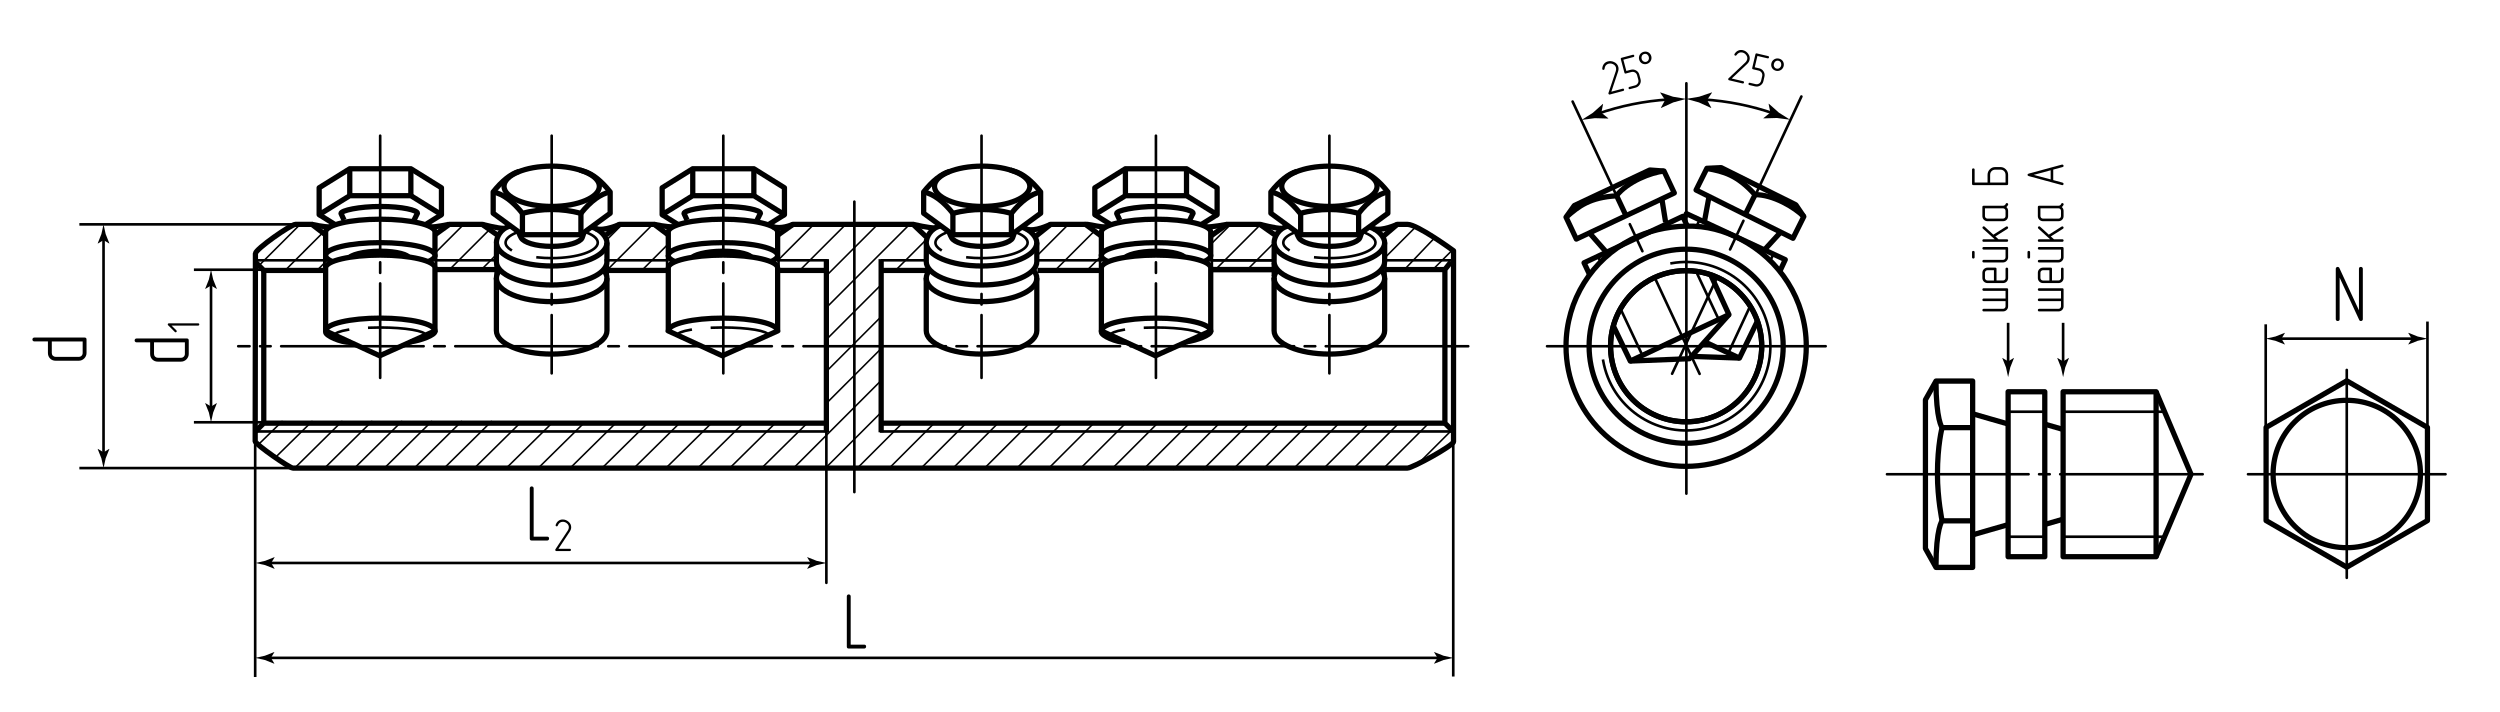 <?xml version="1.0" encoding="utf-8"?>
<!-- Generator: Adobe Illustrator 27.8.1, SVG Export Plug-In . SVG Version: 6.00 Build 0)  -->
<svg version="1.1" id="_x36_sbe35" xmlns="http://www.w3.org/2000/svg" xmlns:xlink="http://www.w3.org/1999/xlink" x="0px" y="0px"
	 viewBox="0 0 473.872 134.936" style="enable-background:new 0 0 473.872 134.936;" xml:space="preserve">
<style type="text/css">
	.st0{fill:none;stroke:#000000;stroke-width:0.3;stroke-linecap:round;stroke-miterlimit:10;}
	.st1{fill:none;stroke:#000000;stroke-width:0.5;stroke-linecap:round;stroke-linejoin:round;}
	.st2{fill:none;stroke:#000000;stroke-width:0.5;stroke-linecap:round;stroke-linejoin:round;stroke-dasharray:28,2,2,2;}
	.st3{fill:none;stroke:#000000;stroke-width:0.5;stroke-linecap:round;stroke-linejoin:round;stroke-dasharray:22,2,2,2;}
	.st4{fill:none;stroke:#000000;stroke-width:0.5;stroke-linecap:round;stroke-linejoin:round;stroke-dasharray:27,2,2,2;}
	.st5{fill:none;stroke:#000000;stroke-width:0.5;stroke-linecap:round;stroke-linejoin:round;stroke-dasharray:5.994,5.994;}
	.st6{fill:none;stroke:#000000;stroke-width:0.5;stroke-linecap:round;stroke-linejoin:round;stroke-dasharray:5.651,5.651;}
	.st7{fill:none;stroke:#000000;stroke-width:0.5;}
	.st8{fill:none;stroke:#000000;stroke-width:0.5;stroke-linecap:square;stroke-linejoin:round;stroke-miterlimit:10;}
	.st9{fill:none;stroke:#000000;stroke-linejoin:round;stroke-miterlimit:10;}
</style>
<g id="Sections">
	<line class="st0" x1="216.724" y1="88.962" x2="225.48" y2="80.206"/>
	<line class="st0" x1="222.392" y1="88.962" x2="231.148" y2="80.206"/>
	<line class="st0" x1="228.06" y1="88.962" x2="236.816" y2="80.206"/>
	<line class="st0" x1="233.728" y1="88.962" x2="242.484" y2="80.206"/>
	<line class="st0" x1="239.873" y1="88.484" x2="248.115" y2="80.243"/>
	<line class="st0" x1="245.542" y1="88.484" x2="253.784" y2="80.243"/>
	<line class="st0" x1="251.212" y1="88.484" x2="259.453" y2="80.243"/>
	<line class="st0" x1="256.881" y1="88.484" x2="265.122" y2="80.243"/>
	<line class="st0" x1="262.55" y1="88.484" x2="270.792" y2="80.243"/>
	<line class="st0" x1="268.894" y1="87.809" x2="275.357" y2="81.347"/>
	<line class="st0" x1="210.861" y1="88.773" x2="219.43" y2="80.206"/>
	<line class="st0" x1="205.103" y1="88.484" x2="213.463" y2="80.122"/>
	<line class="st0" x1="198.886" y1="88.65" x2="207.292" y2="80.243"/>
	<line class="st0" x1="192.957" y1="88.531" x2="201.323" y2="80.164"/>
	<line class="st0" x1="236.668" y1="50.868" x2="241.131" y2="46.404"/>
	<line class="st0" x1="230.354" y1="51.134" x2="238.975" y2="42.512"/>
	<line class="st0" x1="180.551" y1="88.838" x2="189.12" y2="80.269"/>
	<line class="st0" x1="174.662" y1="88.676" x2="183.174" y2="80.165"/>
	<line class="st0" x1="168.568" y1="88.723" x2="177.085" y2="80.206"/>
	<line class="st0" x1="162.517" y1="88.723" x2="171.2" y2="80.039"/>
	<line class="st0" x1="156.467" y1="88.723" x2="166.927" y2="78.262"/>
	<line class="st0" x1="150.614" y1="88.528" x2="166.974" y2="72.168"/>
	<line class="st0" x1="156.662" y1="76.429" x2="166.927" y2="66.166"/>
	<line class="st0" x1="144.37" y1="88.723" x2="153.043" y2="80.165"/>
	<line class="st0" x1="156.638" y1="70.405" x2="166.974" y2="60.07"/>
	<line class="st0" x1="138.32" y1="88.723" x2="146.996" y2="80.165"/>
	<line class="st0" x1="156.662" y1="64.332" x2="166.875" y2="54.12"/>
	<line class="st0" x1="132.271" y1="88.723" x2="140.947" y2="80.165"/>
	<line class="st0" x1="156.638" y1="58.306" x2="172.364" y2="42.58"/>
	<line class="st0" x1="126.221" y1="88.723" x2="134.897" y2="80.165"/>
	<line class="st0" x1="156.817" y1="52.078" x2="166.331" y2="42.563"/>
	<line class="st0" x1="120.171" y1="88.723" x2="128.847" y2="80.165"/>
	<line class="st0" x1="151.602" y1="51.241" x2="160.32" y2="42.527"/>
	<line class="st0" x1="114.122" y1="88.723" x2="122.798" y2="80.165"/>
	<line class="st0" x1="108.073" y1="88.723" x2="116.746" y2="80.165"/>
	<line class="st0" x1="147.395" y1="49.402" x2="154.266" y2="42.527"/>
	<line class="st0" x1="102.025" y1="88.723" x2="110.659" y2="80.206"/>
	<line class="st0" x1="95.974" y1="88.723" x2="104.801" y2="80.016"/>
	<line class="st0" x1="89.929" y1="88.722" x2="98.601" y2="80.164"/>
	<line class="st0" x1="91.225" y1="51.128" x2="93.949" y2="48.403"/>
	<line class="st0" x1="85.222" y1="51.084" x2="92.836" y2="43.47"/>
	<line class="st0" x1="82.339" y1="48.093" x2="87.905" y2="42.527"/>
	<line class="st0" x1="60.217" y1="51.128" x2="61.828" y2="49.516"/>
	<line class="st0" x1="54.214" y1="51.084" x2="61.022" y2="44.275"/>
	<line class="st0" x1="49.102" y1="50.322" x2="56.897" y2="42.527"/>
	<line class="st0" x1="84.164" y1="88.76" x2="93.148" y2="79.881"/>
	<line class="st0" x1="78.495" y1="88.76" x2="87.478" y2="79.881"/>
	<line class="st0" x1="72.826" y1="88.76" x2="81.809" y2="79.881"/>
	<line class="st0" x1="67.156" y1="88.76" x2="76.14" y2="79.881"/>
	<line class="st0" x1="61.487" y1="88.76" x2="70.47" y2="79.881"/>
	<line class="st0" x1="55.818" y1="88.76" x2="64.801" y2="79.881"/>
	<line class="st0" x1="52.211" y1="86.698" x2="59.132" y2="79.881"/>
	<line class="st0" x1="48.982" y1="84.257" x2="53.462" y2="79.881"/>
	<line class="st0" x1="121.645" y1="51.269" x2="126.668" y2="46.241"/>
	<line class="st0" x1="115.173" y1="51.092" x2="123.434" y2="42.826"/>
	<line class="st0" x1="114.97" y1="45.508" x2="117.648" y2="42.826"/>
	<line class="st0" x1="186.518" y1="88.838" x2="195.087" y2="80.269"/>
	<line class="st0" x1="206.215" y1="51.076" x2="208.829" y2="48.461"/>
	<line class="st0" x1="199.966" y1="51.274" x2="207.433" y2="43.806"/>
	<line class="st0" x1="169.795" y1="51.199" x2="175.474" y2="45.521"/>
	<line class="st0" x1="196.526" y1="48.52" x2="202.518" y2="42.527"/>
	<line class="st0" x1="229.405" y1="46.416" x2="233.307" y2="42.512"/>
	<line class="st0" x1="262.579" y1="48.774" x2="268.292" y2="43.062"/>
	<line class="st0" x1="266.17" y1="51.134" x2="271.733" y2="45.289"/>
	<line class="st0" x1="271.598" y1="51.092" x2="275.218" y2="47.472"/>
</g>
<g id="Middles">
	<line class="st1" x1="319.649" y1="15.79" x2="319.649" y2="93.566"/>
	<line class="st2" x1="104.57" y1="25.723" x2="104.57" y2="70.769"/>
	<line class="st3" x1="72.061" y1="25.723" x2="72.061" y2="71.626"/>
	<line class="st3" x1="137.101" y1="25.723" x2="137.101" y2="70.769"/>
	<line class="st3" x1="219.105" y1="25.723" x2="219.105" y2="71.626"/>
	<line class="st1" x1="293.245" y1="65.626" x2="346.051" y2="65.626"/>
	<line class="st1" x1="426.111" y1="89.891" x2="463.543" y2="89.891"/>
	<line class="st1" x1="444.826" y1="70.123" x2="444.826" y2="109.53"/>
	<line class="st4" x1="417.512" y1="89.891" x2="357.681" y2="89.891"/>
	<line class="st4" x1="278.298" y1="65.626" x2="45.159" y2="65.626"/>
	<g>
		<g>
			<line class="st1" x1="341.45" y1="18.293" x2="332.998" y2="36.419"/>
			<line class="st5" x1="330.465" y1="41.851" x2="326.665" y2="49.999"/>
			<line class="st1" x1="325.399" y1="52.715" x2="316.946" y2="70.842"/>
		</g>
	</g>
	<g>
		<g>
			<line class="st1" x1="298.088" y1="19.249" x2="306.54" y2="37.375"/>
			<line class="st6" x1="308.929" y1="42.497" x2="312.511" y2="50.18"/>
			<line class="st1" x1="313.706" y1="52.741" x2="322.158" y2="70.867"/>
		</g>
	</g>
	<line class="st2" x1="251.982" y1="25.723" x2="251.982" y2="70.769"/>
	<line class="st2" x1="186.048" y1="25.723" x2="186.048" y2="71.626"/>
	<line class="st1" x1="161.941" y1="38.225" x2="161.941" y2="93.277"/>
</g>
<g id="Texts">
	<g>
		<path d="M160.872,122.929c-0.24,0-0.36-0.12-0.36-0.36v-9.524c0-0.11,0.035-0.2,0.105-0.271c0.07-0.069,0.155-0.104,0.255-0.104
			c0.1,0,0.188,0.032,0.262,0.098c0.075,0.064,0.113,0.157,0.113,0.277v9.149h2.565c0.24,0,0.36,0.126,0.36,0.375
			c0,0.091-0.033,0.173-0.098,0.248s-0.152,0.112-0.262,0.112H160.872z"/>
	</g>
	<g>
		<path d="M100.779,102.456c-0.24,0-0.36-0.12-0.36-0.36v-9.524c0-0.11,0.035-0.2,0.105-0.271c0.07-0.069,0.155-0.104,0.255-0.104
			c0.1,0,0.188,0.032,0.262,0.098c0.075,0.064,0.113,0.157,0.113,0.277v9.149h2.565c0.24,0,0.36,0.126,0.36,0.375
			c0,0.091-0.033,0.173-0.098,0.248s-0.152,0.112-0.262,0.112H100.779z"/>
		<path d="M105.451,104.451c-0.058,0-0.108-0.023-0.148-0.07c-0.041-0.046-0.061-0.099-0.061-0.157c0-0.047,0.011-0.081,0.035-0.104
			l2.344-3.551c0.134-0.198,0.201-0.408,0.201-0.63c0-0.285-0.117-0.527-0.35-0.726c-0.233-0.204-0.496-0.306-0.787-0.306
			c-0.21,0-0.396,0.055-0.56,0.166c-0.175,0.122-0.309,0.309-0.402,0.56c-0.012,0.047-0.035,0.082-0.07,0.104
			c-0.035,0.023-0.073,0.035-0.113,0.035c-0.064,0-0.118-0.019-0.162-0.057c-0.043-0.038-0.065-0.089-0.065-0.153
			c0-0.018,0.006-0.044,0.018-0.078c0.122-0.351,0.309-0.609,0.56-0.778c0.215-0.158,0.475-0.236,0.778-0.236
			c0.402,0,0.767,0.14,1.093,0.42c0.338,0.285,0.507,0.635,0.507,1.049c0,0.146-0.023,0.289-0.07,0.429s-0.12,0.286-0.219,0.438
			l-2.125,3.218h2.151c0.146,0,0.219,0.073,0.219,0.219c0,0.053-0.019,0.101-0.057,0.145c-0.038,0.044-0.092,0.065-0.162,0.065
			H105.451z"/>
	</g>
	<g>
		<path d="M447.766,60.752c-0.07,0.065-0.155,0.098-0.255,0.098c-0.16,0-0.271-0.07-0.33-0.21l-3.705-8.01v7.859
			c0,0.24-0.125,0.36-0.375,0.36c-0.1,0-0.186-0.032-0.255-0.098c-0.07-0.064-0.105-0.152-0.105-0.263v-9.524
			c0-0.11,0.035-0.2,0.105-0.271c0.069-0.069,0.155-0.104,0.255-0.104c0.07,0,0.135,0.018,0.195,0.053
			c0.06,0.035,0.104,0.092,0.135,0.172l3.705,8.01v-7.859c0-0.25,0.125-0.375,0.375-0.375c0.09,0,0.173,0.032,0.247,0.098
			c0.075,0.064,0.113,0.157,0.113,0.277v9.524C447.872,60.599,447.837,60.687,447.766,60.752z"/>
	</g>
	<g>
		<g>
			<path d="M380.147,55.128h-4.149c-0.073,0-0.132-0.025-0.176-0.075c-0.043-0.05-0.064-0.108-0.064-0.175
				c0-0.066,0.02-0.123,0.06-0.17c0.04-0.046,0.101-0.07,0.181-0.07h4.399c0.16,0,0.24,0.08,0.24,0.24v3.18
				c0,0.28-0.094,0.512-0.28,0.695c-0.187,0.184-0.42,0.275-0.7,0.275h-3.659c-0.073,0-0.132-0.023-0.176-0.07
				c-0.043-0.046-0.064-0.103-0.064-0.17c0-0.066,0.02-0.125,0.06-0.175c0.04-0.05,0.101-0.075,0.181-0.075h3.659
				c0.141,0,0.257-0.046,0.351-0.14c0.094-0.093,0.14-0.207,0.14-0.34v-0.98h-4.149c-0.16,0-0.24-0.083-0.24-0.25
				c0-0.06,0.02-0.115,0.06-0.165s0.101-0.075,0.181-0.075h4.149V55.128z"/>
			<path d="M379.656,53.168c0.141,0,0.257-0.046,0.351-0.14c0.094-0.093,0.14-0.207,0.14-0.34v-1.71c0-0.167,0.084-0.25,0.25-0.25
				c0.061,0,0.115,0.021,0.165,0.065s0.075,0.105,0.075,0.185v1.71c0,0.28-0.094,0.512-0.28,0.695
				c-0.187,0.184-0.42,0.275-0.7,0.275h-2.93c-0.133,0-0.258-0.025-0.375-0.075c-0.116-0.05-0.22-0.118-0.31-0.205
				c-0.09-0.086-0.16-0.188-0.21-0.305c-0.051-0.116-0.075-0.245-0.075-0.385v-0.98c0-0.14,0.024-0.269,0.075-0.385
				c0.05-0.116,0.12-0.22,0.21-0.31c0.09-0.09,0.193-0.16,0.31-0.21c0.117-0.05,0.242-0.075,0.375-0.075h1.47
				c0.16,0,0.24,0.083,0.24,0.25v2.19H379.656z M377.947,51.218h-1.22c-0.133,0-0.246,0.047-0.34,0.14s-0.14,0.21-0.14,0.35v0.98
				c0,0.133,0.046,0.247,0.14,0.34c0.094,0.094,0.207,0.14,0.34,0.14h1.22V51.218z"/>
			<path d="M374.287,48.768c0,0.074-0.023,0.132-0.07,0.175s-0.104,0.065-0.17,0.065s-0.125-0.02-0.175-0.06
				c-0.051-0.04-0.075-0.1-0.075-0.18v-0.97c0-0.16,0.083-0.24,0.25-0.24c0.066,0,0.123,0.022,0.17,0.065
				c0.047,0.043,0.07,0.102,0.07,0.175V48.768z M380.637,47.068v1.7c0,0.14-0.026,0.269-0.08,0.385
				c-0.053,0.117-0.125,0.22-0.215,0.31c-0.09,0.09-0.193,0.16-0.311,0.21c-0.116,0.05-0.241,0.075-0.375,0.075h-3.659
				c-0.073,0-0.132-0.023-0.176-0.07c-0.043-0.046-0.064-0.103-0.064-0.17c0-0.066,0.02-0.125,0.06-0.175
				c0.04-0.05,0.101-0.075,0.181-0.075h3.659c0.141,0,0.257-0.046,0.351-0.14c0.094-0.093,0.14-0.21,0.14-0.35v-1.46h-4.149
				c-0.073,0-0.132-0.023-0.176-0.07c-0.043-0.046-0.064-0.104-0.064-0.17s0.02-0.125,0.06-0.175c0.04-0.05,0.101-0.075,0.181-0.075
				h4.399C380.557,46.818,380.637,46.902,380.637,47.068z"/>
			<path d="M380.257,42.948c0.047-0.027,0.094-0.04,0.14-0.04c0.067,0,0.124,0.025,0.17,0.075c0.047,0.05,0.07,0.109,0.07,0.175
				c0,0.086-0.036,0.153-0.11,0.2l-2.31,1.46l0.59,0.53h1.59c0.08,0,0.141,0.023,0.181,0.07c0.04,0.047,0.06,0.104,0.06,0.17
				c0,0.067-0.021,0.125-0.065,0.175c-0.043,0.05-0.102,0.075-0.175,0.075h-4.399c-0.16,0-0.24-0.083-0.24-0.25
				c0-0.06,0.02-0.115,0.06-0.165c0.04-0.05,0.101-0.075,0.181-0.075h2.08l-2.23-2.02c-0.054-0.066-0.08-0.126-0.08-0.18
				c0-0.066,0.025-0.125,0.075-0.175s0.108-0.075,0.175-0.075s0.124,0.023,0.17,0.07l1.65,1.51L380.257,42.948z"/>
			<path d="M380.397,38.487c0.067,0,0.125,0.023,0.175,0.07c0.051,0.046,0.075,0.104,0.075,0.17c0,0.04-0.003,0.07-0.01,0.09
				c-0.014,0.054-0.06,0.13-0.14,0.23c-0.04,0.06-0.104,0.127-0.19,0.2c0.22,0.193,0.33,0.437,0.33,0.73v0.98
				c0,0.28-0.094,0.512-0.28,0.695c-0.187,0.184-0.42,0.275-0.7,0.275h-2.93c-0.133,0-0.258-0.025-0.375-0.075
				c-0.116-0.05-0.22-0.118-0.31-0.205c-0.09-0.086-0.16-0.188-0.21-0.305c-0.051-0.116-0.075-0.245-0.075-0.385v-1.71
				c0-0.167,0.08-0.25,0.24-0.25h3.659c0.114,0,0.219-0.03,0.315-0.09c0.097-0.06,0.162-0.14,0.195-0.24
				C380.207,38.548,380.283,38.487,380.397,38.487z M376.247,39.487v1.47c0,0.133,0.046,0.247,0.14,0.34
				c0.094,0.094,0.207,0.14,0.34,0.14h2.93c0.141,0,0.257-0.046,0.351-0.14c0.094-0.093,0.14-0.207,0.14-0.34v-0.98
				c0-0.14-0.046-0.257-0.14-0.35s-0.21-0.14-0.351-0.14H376.247z"/>
			<path d="M376.737,33.137c0-0.407,0.144-0.753,0.431-1.04c0.279-0.287,0.623-0.43,1.029-0.43h0.98c0.4,0,0.743,0.143,1.03,0.43
				c0.286,0.287,0.43,0.633,0.43,1.04v1.71c0,0.16-0.08,0.24-0.24,0.24h-6.35c-0.167,0-0.25-0.08-0.25-0.24v-2.69
				c0-0.16,0.083-0.24,0.25-0.24c0.066,0,0.123,0.02,0.17,0.06s0.07,0.1,0.07,0.18v2.44h2.449V33.137z M380.147,33.137
				c0-0.28-0.092-0.513-0.274-0.7c-0.184-0.187-0.415-0.28-0.695-0.28h-0.98c-0.279,0-0.511,0.093-0.694,0.28
				c-0.184,0.187-0.275,0.42-0.275,0.7v1.46h2.92V33.137z"/>
		</g>
	</g>
	<g>
		<path d="M390.66,55.128h-4.149c-0.073,0-0.132-0.025-0.176-0.075c-0.043-0.05-0.064-0.108-0.064-0.175
			c0-0.066,0.02-0.123,0.06-0.17c0.04-0.046,0.101-0.07,0.181-0.07h4.399c0.16,0,0.24,0.08,0.24,0.24v3.18
			c0,0.28-0.094,0.512-0.28,0.695c-0.187,0.184-0.42,0.275-0.7,0.275h-3.659c-0.073,0-0.132-0.023-0.176-0.07
			c-0.043-0.046-0.064-0.103-0.064-0.17c0-0.066,0.02-0.125,0.06-0.175c0.04-0.05,0.101-0.075,0.181-0.075h3.659
			c0.141,0,0.257-0.046,0.351-0.14c0.094-0.093,0.14-0.207,0.14-0.34v-0.98h-4.149c-0.16,0-0.24-0.083-0.24-0.25
			c0-0.06,0.02-0.115,0.06-0.165s0.101-0.075,0.181-0.075h4.149V55.128z"/>
		<path d="M390.17,53.168c0.141,0,0.257-0.046,0.351-0.14c0.094-0.093,0.14-0.207,0.14-0.34v-1.71c0-0.167,0.084-0.25,0.25-0.25
			c0.061,0,0.115,0.021,0.165,0.065s0.075,0.105,0.075,0.185v1.71c0,0.28-0.094,0.512-0.28,0.695c-0.187,0.184-0.42,0.275-0.7,0.275
			h-2.93c-0.133,0-0.258-0.025-0.375-0.075c-0.116-0.05-0.22-0.118-0.31-0.205c-0.09-0.086-0.16-0.188-0.21-0.305
			c-0.051-0.116-0.075-0.245-0.075-0.385v-0.98c0-0.14,0.024-0.269,0.075-0.385c0.05-0.116,0.12-0.22,0.21-0.31
			c0.09-0.09,0.193-0.16,0.31-0.21c0.117-0.05,0.242-0.075,0.375-0.075h1.47c0.16,0,0.24,0.083,0.24,0.25v2.19H390.17z
			 M388.46,51.218h-1.22c-0.133,0-0.246,0.047-0.34,0.14s-0.14,0.21-0.14,0.35v0.98c0,0.133,0.046,0.247,0.14,0.34
			c0.094,0.094,0.207,0.14,0.34,0.14h1.22V51.218z"/>
		<path d="M384.801,48.768c0,0.074-0.023,0.132-0.07,0.175s-0.104,0.065-0.17,0.065s-0.125-0.02-0.175-0.06
			c-0.051-0.04-0.075-0.1-0.075-0.18v-0.97c0-0.16,0.083-0.24,0.25-0.24c0.066,0,0.123,0.022,0.17,0.065
			c0.047,0.043,0.07,0.102,0.07,0.175V48.768z M391.15,47.068v1.7c0,0.14-0.026,0.269-0.08,0.385
			c-0.053,0.117-0.125,0.22-0.215,0.31c-0.09,0.09-0.193,0.16-0.311,0.21c-0.116,0.05-0.241,0.075-0.375,0.075h-3.659
			c-0.073,0-0.132-0.023-0.176-0.07c-0.043-0.046-0.064-0.103-0.064-0.17c0-0.066,0.02-0.125,0.06-0.175
			c0.04-0.05,0.101-0.075,0.181-0.075h3.659c0.141,0,0.257-0.046,0.351-0.14c0.094-0.093,0.14-0.21,0.14-0.35v-1.46h-4.149
			c-0.073,0-0.132-0.023-0.176-0.07c-0.043-0.046-0.064-0.104-0.064-0.17s0.02-0.125,0.06-0.175c0.04-0.05,0.101-0.075,0.181-0.075
			h4.399C391.07,46.818,391.15,46.902,391.15,47.068z"/>
		<path d="M390.77,42.948c0.047-0.027,0.094-0.04,0.14-0.04c0.067,0,0.124,0.025,0.17,0.075c0.047,0.05,0.07,0.109,0.07,0.175
			c0,0.086-0.036,0.153-0.11,0.2l-2.31,1.46l0.59,0.53h1.59c0.08,0,0.141,0.023,0.181,0.07c0.04,0.047,0.06,0.104,0.06,0.17
			c0,0.067-0.021,0.125-0.065,0.175c-0.043,0.05-0.102,0.075-0.175,0.075h-4.399c-0.16,0-0.24-0.083-0.24-0.25
			c0-0.06,0.02-0.115,0.06-0.165c0.04-0.05,0.101-0.075,0.181-0.075h2.08l-2.23-2.02c-0.054-0.066-0.08-0.126-0.08-0.18
			c0-0.066,0.025-0.125,0.075-0.175s0.108-0.075,0.175-0.075s0.124,0.023,0.17,0.07l1.65,1.51L390.77,42.948z"/>
		<path d="M390.91,38.487c0.067,0,0.125,0.023,0.175,0.07c0.051,0.046,0.075,0.104,0.075,0.17c0,0.04-0.003,0.07-0.01,0.09
			c-0.014,0.054-0.06,0.13-0.14,0.23c-0.04,0.06-0.104,0.127-0.19,0.2c0.22,0.193,0.33,0.437,0.33,0.73v0.98
			c0,0.28-0.094,0.512-0.28,0.695c-0.187,0.184-0.42,0.275-0.7,0.275h-2.93c-0.133,0-0.258-0.025-0.375-0.075
			c-0.116-0.05-0.22-0.118-0.31-0.205c-0.09-0.086-0.16-0.188-0.21-0.305c-0.051-0.116-0.075-0.245-0.075-0.385v-1.71
			c0-0.167,0.08-0.25,0.24-0.25h3.659c0.114,0,0.219-0.03,0.315-0.09c0.097-0.06,0.162-0.14,0.195-0.24
			C390.72,38.548,390.797,38.487,390.91,38.487z M386.76,39.487v1.47c0,0.133,0.046,0.247,0.14,0.34
			c0.094,0.094,0.207,0.14,0.34,0.14h2.93c0.141,0,0.257-0.046,0.351-0.14c0.094-0.093,0.14-0.207,0.14-0.34v-0.98
			c0-0.14-0.046-0.257-0.14-0.35s-0.21-0.14-0.351-0.14H386.76z"/>
		<path d="M390.96,34.617c0.127,0.04,0.19,0.117,0.19,0.23c0,0.067-0.023,0.125-0.07,0.175c-0.046,0.05-0.103,0.075-0.17,0.075
			c-0.026,0-0.05-0.003-0.069-0.01l-6.301-1.71c-0.146-0.04-0.22-0.116-0.22-0.23c0-0.12,0.073-0.2,0.22-0.24l6.301-1.71h0.069
			c0.067,0,0.124,0.025,0.17,0.076c0.047,0.049,0.07,0.104,0.07,0.164c0,0.127-0.063,0.203-0.19,0.23l-1.77,0.479v1.99
			L390.96,34.617z M385.49,33.147l3.21,0.86v-1.73L385.49,33.147z"/>
	</g>
	<g>
		<path d="M305.142,17.915c-0.058,0.015-0.113,0.005-0.166-0.03c-0.053-0.036-0.088-0.082-0.104-0.141
			c-0.012-0.047-0.01-0.084,0.008-0.113l1.39-4.152c0.081-0.232,0.093-0.459,0.034-0.679c-0.076-0.284-0.257-0.494-0.541-0.629
			c-0.286-0.141-0.574-0.173-0.864-0.096c-0.208,0.056-0.379,0.161-0.513,0.313c-0.141,0.168-0.226,0.39-0.251,0.663
			c0.001,0.05-0.013,0.091-0.042,0.124c-0.029,0.031-0.063,0.053-0.104,0.063c-0.064,0.017-0.123,0.014-0.176-0.013
			c-0.054-0.026-0.089-0.071-0.106-0.136c-0.005-0.017-0.005-0.045-0.004-0.083c0.03-0.379,0.146-0.688,0.351-0.922
			c0.174-0.214,0.41-0.361,0.712-0.441c0.399-0.106,0.799-0.063,1.198,0.129c0.412,0.194,0.673,0.497,0.783,0.909
			c0.038,0.145,0.053,0.293,0.043,0.444c-0.009,0.152-0.043,0.316-0.102,0.493l-1.26,3.763l2.139-0.57
			c0.145-0.039,0.236,0.015,0.275,0.16c0.014,0.052,0.008,0.104-0.018,0.158c-0.026,0.054-0.074,0.09-0.144,0.108L305.142,17.915z"
			/>
		<path d="M310.826,15.999c-0.182,0.316-0.448,0.52-0.796,0.613l-1.069,0.285c-0.064,0.017-0.119,0.011-0.169-0.021
			c-0.048-0.03-0.08-0.074-0.096-0.132c-0.016-0.059-0.01-0.114,0.017-0.167c0.025-0.054,0.07-0.09,0.135-0.106l1.069-0.285
			c0.116-0.031,0.219-0.081,0.309-0.152c0.09-0.071,0.164-0.154,0.222-0.25c0.059-0.096,0.096-0.201,0.112-0.314
			c0.017-0.112,0.009-0.23-0.023-0.353l-0.228-0.853c-0.032-0.121-0.084-0.227-0.155-0.317c-0.07-0.089-0.154-0.162-0.253-0.216
			c-0.098-0.053-0.203-0.089-0.316-0.106c-0.113-0.016-0.229-0.009-0.344,0.022l-1.07,0.285c-0.139,0.037-0.228-0.016-0.267-0.162
			l-0.679-2.548c-0.039-0.145,0.012-0.237,0.15-0.274l2.123-0.565c0.145-0.038,0.236,0.015,0.275,0.16
			c0.015,0.058,0.01,0.112-0.018,0.163s-0.075,0.085-0.145,0.104l-1.904,0.508l0.567,2.131l0.853-0.228
			c0.348-0.093,0.68-0.048,0.995,0.135c0.313,0.178,0.519,0.443,0.612,0.796l0.228,0.853
			C311.054,15.352,311.01,15.684,310.826,15.999z"/>
		<path d="M312.997,10.651c0.188,0.704-0.255,1.315-0.855,1.476c-0.679,0.181-1.276-0.209-1.438-0.818
			c-0.188-0.667,0.2-1.312,0.844-1.483C312.26,9.635,312.84,10.059,312.997,10.651z M311.173,11.184
			c0.106,0.4,0.485,0.634,0.868,0.533c0.393-0.104,0.603-0.505,0.488-0.932c-0.086-0.322-0.387-0.681-0.882-0.549
			C311.195,10.357,311.072,10.809,311.173,11.184z"/>
	</g>
	<g>
		<path d="M327.741,15.218c-0.059-0.014-0.104-0.048-0.133-0.104c-0.03-0.057-0.039-0.114-0.024-0.173
			c0.011-0.047,0.031-0.079,0.06-0.096l3.184-3.006c0.182-0.167,0.298-0.361,0.35-0.583c0.067-0.286,0.008-0.556-0.18-0.81
			c-0.185-0.26-0.424-0.424-0.716-0.492c-0.21-0.05-0.41-0.037-0.6,0.034c-0.204,0.082-0.383,0.237-0.535,0.466
			c-0.022,0.045-0.055,0.074-0.096,0.089c-0.04,0.016-0.08,0.018-0.121,0.008c-0.064-0.015-0.114-0.046-0.148-0.094
			c-0.035-0.048-0.045-0.104-0.03-0.17c0.004-0.017,0.017-0.042,0.036-0.074c0.205-0.321,0.453-0.538,0.744-0.648
			c0.253-0.106,0.532-0.124,0.836-0.053c0.402,0.095,0.734,0.32,0.996,0.679c0.271,0.365,0.358,0.755,0.261,1.17
			c-0.034,0.146-0.092,0.284-0.171,0.412c-0.08,0.13-0.188,0.259-0.322,0.388l-2.887,2.723l2.156,0.507
			c0.146,0.034,0.201,0.125,0.167,0.271c-0.013,0.052-0.043,0.096-0.091,0.131s-0.107,0.044-0.178,0.027L327.741,15.218z"/>
		<path d="M333.655,16.211c-0.31,0.192-0.64,0.247-0.99,0.164l-1.078-0.253c-0.064-0.016-0.11-0.047-0.139-0.098
			c-0.028-0.049-0.036-0.104-0.022-0.162s0.045-0.104,0.094-0.14c0.048-0.035,0.104-0.046,0.169-0.03l1.077,0.253
			c0.117,0.027,0.231,0.031,0.344,0.012s0.217-0.059,0.314-0.115c0.096-0.057,0.179-0.132,0.246-0.224s0.117-0.2,0.146-0.323
			l0.202-0.858c0.028-0.122,0.032-0.24,0.013-0.353s-0.061-0.216-0.121-0.311c-0.062-0.094-0.138-0.175-0.229-0.243
			s-0.196-0.115-0.312-0.143l-1.078-0.253c-0.14-0.033-0.193-0.122-0.159-0.269l0.604-2.567c0.034-0.146,0.122-0.203,0.262-0.17
			l2.138,0.502c0.146,0.034,0.202,0.125,0.168,0.271c-0.014,0.059-0.044,0.104-0.092,0.135c-0.048,0.032-0.107,0.04-0.177,0.023
			l-1.919-0.45l-0.505,2.146l0.859,0.202c0.351,0.082,0.622,0.278,0.813,0.589c0.193,0.304,0.249,0.635,0.165,0.99l-0.201,0.858
			C334.162,15.747,333.966,16.019,333.655,16.211z"/>
		<path d="M338.093,12.519c-0.167,0.709-0.846,1.04-1.45,0.898c-0.684-0.161-1.027-0.787-0.883-1.4
			c0.149-0.677,0.795-1.062,1.443-0.91C337.922,11.276,338.232,11.923,338.093,12.519z M336.232,12.128
			c-0.095,0.402,0.13,0.789,0.515,0.879c0.395,0.093,0.769-0.161,0.869-0.591c0.076-0.324-0.02-0.782-0.519-0.899
			C336.642,11.409,336.321,11.75,336.232,12.128z"/>
	</g>
	<g>
		<path d="M25.893,64.891c-0.11,0-0.2-0.035-0.27-0.105s-0.105-0.155-0.105-0.255s0.032-0.188,0.097-0.263
			c0.065-0.075,0.158-0.112,0.278-0.112h9.525c0.24,0,0.36,0.125,0.36,0.375v2.55c0,0.21-0.04,0.402-0.12,0.577
			c-0.08,0.176-0.188,0.33-0.322,0.466c-0.135,0.135-0.29,0.239-0.465,0.314c-0.175,0.075-0.362,0.112-0.562,0.112h-4.395
			c-0.42,0-0.767-0.14-1.042-0.42c-0.275-0.279-0.412-0.63-0.412-1.05v-2.189H25.893z M29.193,67.081c0,0.21,0.07,0.385,0.21,0.525
			c0.14,0.14,0.31,0.21,0.51,0.21h4.395c0.21,0,0.385-0.07,0.525-0.21c0.14-0.141,0.21-0.315,0.21-0.525v-2.189h-5.85V67.081z"/>
		<path d="M37.72,61.348c0.035,0.041,0.052,0.09,0.052,0.148s-0.019,0.109-0.057,0.153c-0.038,0.043-0.089,0.065-0.153,0.065h-5.046
			l0.918,0.909c0.046,0.047,0.07,0.097,0.07,0.148c0,0.059-0.022,0.109-0.065,0.153c-0.044,0.044-0.095,0.065-0.153,0.065
			c-0.052,0-0.102-0.023-0.148-0.069l-1.277-1.277c-0.041-0.035-0.061-0.081-0.061-0.14s0.019-0.109,0.057-0.153
			c0.038-0.044,0.089-0.065,0.153-0.065h5.553C37.633,61.287,37.685,61.307,37.72,61.348z"/>
	</g>
	<g>
		<path d="M6.518,64.717c-0.11,0-0.2-0.035-0.27-0.105s-0.105-0.155-0.105-0.255s0.032-0.188,0.097-0.263
			c0.065-0.075,0.158-0.112,0.278-0.112h9.525c0.24,0,0.36,0.125,0.36,0.375v2.55c0,0.21-0.04,0.402-0.12,0.577
			c-0.08,0.176-0.188,0.33-0.322,0.466c-0.135,0.135-0.29,0.239-0.465,0.314c-0.175,0.075-0.362,0.112-0.562,0.112h-4.395
			c-0.42,0-0.767-0.14-1.042-0.42c-0.275-0.279-0.412-0.63-0.412-1.05v-2.189H6.518z M9.818,66.907c0,0.21,0.07,0.385,0.21,0.525
			c0.14,0.14,0.31,0.21,0.51,0.21h4.395c0.21,0,0.385-0.07,0.525-0.21c0.14-0.141,0.21-0.315,0.21-0.525v-2.189h-5.85V66.907z"/>
	</g>
</g>
<g id="Pointers">
	<g id="Pointers_10_">
		<g>
			<line class="st7" x1="273.015" y1="124.699" x2="50.814" y2="124.699"/>
			<g>
				<path d="M272.477,124.699l-0.657,1.081l0.037,0.024l1.762-0.7c0.614-0.135,1.228-0.27,1.842-0.405
					c-0.614-0.135-1.228-0.27-1.842-0.405l-1.762-0.7l-0.037,0.018L272.477,124.699z"/>
			</g>
			<g>
				<path d="M51.352,124.699l0.657,1.081l-0.037,0.024l-1.763-0.7c-0.614-0.135-1.228-0.27-1.842-0.405
					c0.614-0.135,1.228-0.27,1.842-0.405l1.763-0.7l0.037,0.018L51.352,124.699z"/>
			</g>
		</g>
	</g>
	<g id="Pointers_8_">
		<g>
			<line class="st7" x1="39.999" y1="77.597" x2="39.999" y2="53.573"/>
			<g>
				<path d="M39.999,77.059l-1.081-0.657l-0.024,0.037l0.7,1.762c0.135,0.614,0.27,1.228,0.405,1.842
					c0.135-0.614,0.27-1.228,0.405-1.842l0.7-1.762l-0.018-0.037L39.999,77.059z"/>
			</g>
			<g>
				<path d="M39.999,54.112l-1.081,0.657l-0.024-0.037l0.7-1.763c0.135-0.614,0.27-1.228,0.405-1.842
					c0.135,0.614,0.27,1.228,0.405,1.842l0.7,1.763l-0.018,0.037L39.999,54.112z"/>
			</g>
		</g>
	</g>
	<g id="Pointers_6_">
		<g>
			<line class="st7" x1="19.624" y1="86.277" x2="19.624" y2="44.973"/>
			<g>
				<path d="M19.624,85.738l-1.081-0.657l-0.024,0.037l0.7,1.763c0.135,0.614,0.27,1.228,0.405,1.842
					c0.135-0.614,0.27-1.228,0.405-1.842l0.7-1.763l-0.018-0.037L19.624,85.738z"/>
			</g>
			<g>
				<path d="M19.624,45.511l-1.081,0.657l-0.024-0.037l0.7-1.763c0.135-0.614,0.27-1.228,0.405-1.842
					c0.135,0.614,0.27,1.228,0.405,1.842l0.7,1.763l-0.018,0.037L19.624,45.511z"/>
			</g>
		</g>
	</g>
	<g id="Pointers_2_">
		<g>
			<line class="st7" x1="50.86" y1="106.711" x2="154.193" y2="106.711"/>
			<g>
				<path d="M51.398,106.711l0.657-1.081l-0.037-0.024l-1.763,0.7c-0.614,0.135-1.228,0.27-1.842,0.405
					c0.614,0.135,1.228,0.27,1.842,0.405l1.763,0.7l0.037-0.018L51.398,106.711z"/>
			</g>
			<g>
				<path d="M153.654,106.711l-0.657-1.081l0.037-0.024l1.762,0.7c0.614,0.135,1.228,0.27,1.842,0.405
					c-0.614,0.135-1.228,0.27-1.842,0.405l-1.762,0.7l-0.037-0.018L153.654,106.711z"/>
			</g>
		</g>
	</g>
	<g id="Pointers_1_">
		<g>
			<line class="st7" x1="431.908" y1="64.191" x2="457.674" y2="64.191"/>
			<g>
				<path d="M432.447,64.191l0.657-1.081l-0.037-0.024l-1.763,0.7c-0.614,0.135-1.228,0.27-1.842,0.405
					c0.614,0.135,1.228,0.27,1.842,0.405l1.763,0.7l0.037-0.018L432.447,64.191z"/>
			</g>
			<g>
				<path d="M457.136,64.191l-0.657-1.081l0.037-0.024l1.762,0.7c0.614,0.135,1.228,0.27,1.842,0.405
					c-0.614,0.135-1.228,0.27-1.842,0.405l-1.762,0.7l-0.037-0.018L457.136,64.191z"/>
			</g>
		</g>
	</g>
	<g id="Pointers_25_">
		<g>
			<line class="st7" x1="391.06" y1="69.036" x2="391.06" y2="61.191"/>
			<g>
				<path d="M391.06,68.498l-1.081-0.657l-0.024,0.037l0.7,1.763c0.135,0.614,0.27,1.228,0.405,1.842
					c0.135-0.614,0.27-1.228,0.405-1.842l0.7-1.763l-0.018-0.037L391.06,68.498z"/>
			</g>
		</g>
	</g>
	<g id="Pointers_21_">
		<g>
			<line class="st7" x1="380.637" y1="69.036" x2="380.637" y2="61.191"/>
			<g>
				<path d="M380.637,68.498l-1.081-0.657l-0.024,0.037l0.7,1.763c0.135,0.614,0.27,1.228,0.405,1.842
					c0.135-0.614,0.27-1.228,0.405-1.842l0.7-1.763l-0.018-0.037L380.637,68.498z"/>
			</g>
		</g>
	</g>
	<g>
		<g>
			<path class="st7" d="M316.337,18.85c-4.699,0.296-9.225,1.229-13.494,2.712"/>
			<g>
				<path d="M315.623,18.948l-0.803,1.483l0.051,0.03l2.3-1.05c0.809-0.221,1.617-0.442,2.426-0.663
					c-0.827-0.139-1.654-0.277-2.48-0.416l-2.394-0.814l-0.048,0.027L315.623,18.948z"/>
			</g>
			<g>
				<path d="M303.536,21.369l1.317,1.054l-0.035,0.048l-2.528-0.072c-0.831,0.111-1.662,0.223-2.493,0.334
					c0.707-0.45,1.415-0.899,2.122-1.349l1.888-1.682l0.055,0.006L303.536,21.369z"/>
			</g>
		</g>
	</g>
	<g>
		<g>
			<path class="st7" d="M336.261,21.532c-4.241-1.465-8.735-2.387-13.4-2.681"/>
			<g>
				<path d="M335.566,21.337l-1.316,1.056l0.035,0.047l2.527-0.076c0.831,0.11,1.662,0.22,2.493,0.33
					c-0.708-0.449-1.416-0.897-2.125-1.346l-1.891-1.679l-0.055,0.006L335.566,21.337z"/>
			</g>
			<g>
				<path d="M323.571,18.947l0.803,1.483l-0.051,0.03l-2.3-1.05c-0.809-0.221-1.617-0.442-2.426-0.663
					c0.827-0.139,1.653-0.278,2.48-0.417l2.394-0.815l0.048,0.027L323.571,18.947z"/>
			</g>
		</g>
	</g>
</g>
<g id="Сallout">
	<line id="Сallout_10_" class="st7" x1="48.368" y1="82.787" x2="48.368" y2="128.327"/>
	<line id="Сallout_1_" class="st7" x1="275.461" y1="82.787" x2="275.461" y2="128.235"/>
	<line id="Сallout_8_" class="st7" x1="15.043" y1="88.723" x2="55.617" y2="88.723"/>
	<line id="Сallout_4_" class="st7" x1="15.043" y1="42.527" x2="56.724" y2="42.527"/>
	<line id="Сallout_3_" class="st7" x1="36.755" y1="51.128" x2="54.277" y2="51.128"/>
	<line id="Сallout_2_" class="st7" x1="36.755" y1="80.043" x2="54.277" y2="80.043"/>
	<line id="Сallout_9_" class="st7" x1="460.12" y1="60.95" x2="460.12" y2="81.017"/>
	<line id="Сallout_7_" class="st7" x1="429.463" y1="61.474" x2="429.463" y2="81.382"/>
	<line class="st1" x1="156.638" y1="79.787" x2="156.638" y2="110.477"/>
</g>
<g id="Thread">
	<line class="st8" x1="410.29" y1="78.047" x2="391.06" y2="78.047"/>
	<line class="st8" x1="387.586" y1="78.047" x2="380.637" y2="78.047"/>
	<line class="st8" x1="410.29" y1="101.734" x2="391.06" y2="101.734"/>
	<line class="st8" x1="387.586" y1="101.734" x2="380.637" y2="101.734"/>
	<polyline class="st8" points="321.544,51.559 324.022,56.825 325.687,60.364 	"/>
	<line class="st8" x1="307.099" y1="58.393" x2="311.1" y2="66.896"/>
	<polyline class="st8" points="331.768,57.96 329.312,63.237 327.608,66.896 	"/>
	<line class="st8" x1="336.14" y1="48.167" x2="335.574" y2="49.382"/>
	<line class="st8" x1="48.414" y1="49.339" x2="61.722" y2="49.339"/>
	<line class="st8" x1="82.4" y1="49.339" x2="94.092" y2="49.339"/>
	<line class="st8" x1="147.574" y1="49.339" x2="156.638" y2="49.339"/>
	<line class="st8" x1="167.205" y1="49.339" x2="175.149" y2="49.339"/>
	<line class="st8" x1="114.833" y1="49.339" x2="126.447" y2="49.339"/>
	<line class="st8" x1="48.414" y1="81.785" x2="156.638" y2="81.785"/>
	<path class="st8" d="M316.851,49.898c8.686-1.522,16.961,4.285,18.484,12.971s-4.285,16.961-12.971,18.484
		c-8.686,1.522-16.961-4.285-18.484-12.971"/>
	<path class="st8" d="M97.711,44.172c-1.178,0.5-1.88,1.132-1.88,1.819c0,0.491,0.358,0.953,0.992,1.36"/>
	<path class="st8" d="M101.898,48.786c0.842,0.091,1.739,0.14,2.671,0.14c4.827,0,8.74-1.314,8.74-2.935
		c0-0.687-0.703-1.319-1.881-1.819"/>
	<g>
		<path class="st8" d="M65.963,62.502c-1.561,0.264-2.526,0.629-2.526,1.033"/>
		<path class="st8" d="M80.685,63.535c0-0.807-3.861-1.46-8.624-1.46c-0.71,0-1.401,0.015-2.061,0.042"/>
	</g>
	<g>
		<path class="st8" d="M130.915,62.502c-1.561,0.264-2.526,0.629-2.526,1.033"/>
		<path class="st8" d="M145.637,63.535c0-0.807-3.861-1.46-8.624-1.46c-0.71,0-1.401,0.015-2.061,0.042"/>
	</g>
	<line class="st8" x1="302.965" y1="48.774" x2="303.381" y2="49.659"/>
	<line class="st8" x1="61.473" y1="48.419" x2="61.473" y2="50.402"/>
	<line class="st8" x1="82.665" y1="48.419" x2="82.665" y2="50.402"/>
	<line class="st8" x1="229.444" y1="49.339" x2="241.463" y2="49.339"/>
	<g>
		<path class="st8" d="M213.007,62.502c-1.561,0.264-2.526,0.629-2.526,1.033"/>
		<path class="st8" d="M227.729,63.535c0-0.807-3.861-1.46-8.624-1.46c-0.71,0-1.401,0.015-2.061,0.042"/>
	</g>
	<line class="st8" x1="208.517" y1="48.419" x2="208.517" y2="50.402"/>
	<line class="st8" x1="229.709" y1="48.419" x2="229.709" y2="50.402"/>
	<line class="st8" x1="93.949" y1="50.093" x2="93.949" y2="52.075"/>
	<line class="st8" x1="115.199" y1="50.158" x2="115.199" y2="52.14"/>
	<line class="st8" x1="126.447" y1="48.62" x2="126.447" y2="50.602"/>
	<line class="st8" x1="147.574" y1="48.348" x2="147.574" y2="50.33"/>
	<line class="st8" x1="229.812" y1="49.339" x2="241.463" y2="49.339"/>
	<line class="st8" x1="262.246" y1="49.339" x2="275.461" y2="49.339"/>
	<path class="st8" d="M245.124,44.172c-1.178,0.5-1.88,1.132-1.88,1.819c0,0.491,0.358,0.953,0.992,1.36"/>
	<path class="st8" d="M249.311,48.786c0.842,0.091,1.739,0.14,2.671,0.14c4.827,0,8.74-1.314,8.74-2.935
		c0-0.687-0.703-1.319-1.881-1.819"/>
	<path class="st8" d="M179.189,44.172c-1.178,0.5-1.88,1.132-1.88,1.819c0,0.491,0.358,0.953,0.992,1.36"/>
	<path class="st8" d="M183.377,48.786c0.842,0.091,1.739,0.14,2.671,0.14c4.827,0,8.74-1.314,8.74-2.935
		c0-0.687-0.703-1.319-1.881-1.819"/>
	<line class="st8" x1="241.275" y1="50.085" x2="241.275" y2="52.067"/>
	<line class="st8" x1="262.605" y1="50.143" x2="262.605" y2="52.126"/>
	<line class="st8" x1="322.158" y1="41.657" x2="321.494" y2="43.083"/>
	<line class="st8" x1="167.021" y1="81.785" x2="275.061" y2="81.785"/>
	<line class="st8" x1="196.526" y1="49.339" x2="208.766" y2="49.339"/>
</g>
<g id="BaseContour">
	<polyline class="st9" points="48.405,49.67 49.997,51.261 61.722,51.261 	"/>
	<polyline class="st9" points="156.638,80.205 49.997,80.205 48.414,81.785 	"/>
	<path class="st9" d="M159.777,65.733"/>
	<line class="st9" x1="147.574" y1="51.261" x2="156.638" y2="51.261"/>
	<line class="st9" x1="167.205" y1="51.261" x2="176.269" y2="51.261"/>
	<line class="st9" x1="114.908" y1="51.261" x2="126.674" y2="51.261"/>
	<path class="st9" d="M61.722,42.527"/>
	<path class="st9" d="M82.4,42.527"/>
	<polyline class="st9" points="94.231,44.527 91.394,42.527 85.17,42.527 82.4,44.527 	"/>
	<path class="st9" d="M94.231,42.527"/>
	<path class="st9" d="M114.908,42.527"/>
	<line class="st9" x1="58.374" y1="71.196" x2="58.374" y2="71.196"/>
	<line class="st9" x1="156.638" y1="81.934" x2="156.638" y2="49.117"/>
	<g>
		<rect x="380.637" y="74.255" class="st9" width="6.949" height="31.271"/>
		<polygon class="st9" points="408.686,105.526 391.06,105.526 391.06,74.255 408.686,74.255 408.686,74.71 		"/>
		<polyline class="st9" points="408.686,105.526 415.302,89.891 408.686,74.255 		"/>
		<line class="st9" x1="391.06" y1="81.401" x2="387.586" y2="80.401"/>
		<line class="st9" x1="391.06" y1="98.409" x2="387.586" y2="99.409"/>
		<polygon class="st9" points="373.913,107.55 366.964,107.55 364.964,103.976 364.964,75.779 366.964,72.231 373.913,72.231 		"/>
		<line class="st9" x1="380.411" y1="80.305" x2="374.121" y2="78.495"/>
		<line class="st9" x1="380.795" y1="99.395" x2="373.913" y2="101.376"/>
		<path class="st9" d="M373.913,81.061h-5.789c0,0-1.16-1.409-1.16-8.83"/>
		<path class="st9" d="M373.913,98.721h-5.789c0,0-1.16,1.387-1.16,8.693"/>
		<path class="st9" d="M368.124,81.061c0,0-0.883,3.239-0.883,8.83c0,4.606,0.883,8.83,0.883,8.83"/>
	</g>
	<line class="st9" x1="61.765" y1="62.984" x2="61.725" y2="62.964"/>
	<path class="st9" d="M77.519,48.892c0-0.557-2.221-1.278-5.434-1.278c-3.213,0-5.841,0.766-5.841,1.322"/>
	<path class="st9" d="M82.448,48.419c0-1.34-4.64-2.427-10.363-2.427c-5.723,0-10.363,1.086-10.363,2.427v-4.442
		c0-1.34,4.64-2.427,10.363-2.427c5.723,0,10.363,1.086,10.363,2.427V48.419z"/>
	<path class="st9" d="M78.461,41.762l0.667-1.346c0-0.557-2.855-1.278-6.984-1.278s-7.508,0.766-7.508,1.322l0.577,1.258"/>
	<polygon class="st9" points="83.676,35.594 83.676,40.688 79.576,38.141 77.876,37.089 66.296,37.089 64.595,38.141 60.496,40.688 
		60.496,35.594 66.296,31.984 77.876,31.984 	"/>
	<line class="st9" x1="83.676" y1="40.688" x2="80.613" y2="42.599"/>
	<line class="st9" x1="63.444" y1="42.527" x2="60.496" y2="40.688"/>
	<line class="st9" x1="66.296" y1="31.984" x2="66.296" y2="37.089"/>
	<line class="st9" x1="77.876" y1="31.984" x2="77.876" y2="37.089"/>
	<path class="st9" d="M82.448,62.984V50.782c0-1.34-4.64-2.427-10.363-2.427c-5.723,0-10.363,1.086-10.363,2.427v12.202"/>
	<g>
		<polyline class="st9" points="319.931,43.083 318.959,41.015 309.666,45.388 303.911,48.096 300.256,49.816 301.317,52.072 		"/>
		<polyline class="st9" points="324.248,52.072 327.721,59.637 309.017,68.437 305.806,61.775 		"/>
		<polyline class="st9" points="309.012,68.436 320.23,67.993 327.722,59.633 		"/>
		<polygon class="st9" points="298.794,45.315 296.837,41.158 298.413,38.955 312.719,32.223 315.405,32.421 317.361,36.579 		"/>
		<line class="st9" x1="315.713" y1="42.103" x2="315.026" y2="37.83"/>
		<line class="st9" x1="304.4" y1="47.707" x2="301.277" y2="44.147"/>
		<path class="st9" d="M306.374,37.143c2.118-2.756,6.594-4.458,9.03-4.722"/>
		<path class="st9" d="M308.21,40.885c0,0-1.356-2.881-1.774-3.77c-5.126,0.3-7.195,1.979-9.517,4.005"/>
	</g>
	<g>
		<polyline class="st9" points="337.303,51.559 338.394,49.216 329.083,44.882 323.318,42.197 319.655,40.492 319.113,41.657 		"/>
		<polyline class="st9" points="333.12,60.849 329.708,67.873 323.096,64.795 		"/>
		<line class="st9" x1="320.762" y1="67.555" x2="329.713" y2="67.872"/>
		<polygon class="st9" points="321.49,36.019 323.538,31.905 326.243,31.775 340.397,38.821 341.908,41.05 339.86,45.164 		"/>
		<line class="st9" x1="334.505" y1="47.297" x2="337.43" y2="44.108"/>
		<line class="st9" x1="323.091" y1="41.9" x2="323.947" y2="37.242"/>
		<path class="st9" d="M332.603,36.896c3.475-0.048,7.587,2.407,9.305,4.154"/>
		<path class="st9" d="M330.807,40.657c0,0,1.419-2.85,1.857-3.73c-3.415-3.834-6.015-4.416-9.045-4.981"/>
	</g>
	<line class="st9" x1="82.4" y1="51.092" x2="94.231" y2="51.092"/>
	<line class="st9" x1="49.997" y1="51.261" x2="49.997" y2="79.91"/>
	<path class="st9" d="M164.098,65.733"/>
	<line class="st9" x1="208.517" y1="51.261" x2="196.655" y2="51.261"/>
	<line class="st9" x1="167.021" y1="81.934" x2="167.021" y2="49.117"/>
	<path class="st9" d="M329.877,45.314c-3.056-1.579-6.324-2.543-10.27-2.45c-3.739,0.088-7.28,0.91-10.4,2.52
		c-7.35,3.77-12.37,11.42-12.37,20.24c0,12.58,10.2,22.77,22.77,22.77c12.58,0,22.77-10.19,22.77-22.77
		C342.377,56.744,337.259,49.128,329.877,45.314z"/>
	<path class="st9" d="M333.932,65.621c0,7.91-6.41,14.33-14.33,14.33c-7.91,0-14.32-6.42-14.32-14.33c0-3.86,1.52-7.35,3.99-9.92
		c0.75-0.78,1.59-1.48,2.5-2.07c2.25-1.48,4.94-2.33,7.83-2.33c2.9,0,5.59,0.86,7.84,2.33c0.92,0.6,1.76,1.3,2.5,2.08
		C332.422,58.281,333.932,61.771,333.932,65.621z"/>
	<path class="st9" d="M333.932,65.621c0,7.91-6.41,14.33-14.33,14.33c-7.91,0-14.32-6.42-14.32-14.33c0-3.86,1.52-7.35,3.99-9.92
		c0.75-0.78,1.59-1.48,2.5-2.07c2.25-1.48,4.94-2.33,7.83-2.33c2.9,0,5.59,0.86,7.84,2.33c0.92,0.6,1.76,1.3,2.5,2.08
		C332.422,58.281,333.932,61.771,333.932,65.621z"/>
	<path class="st9" d="M117.436,42.527c0,0-2.887,1.346-4.488,0.821"/>
	<path class="st9" d="M150.319,42.527c-0.406,0.154-2.256,0.954-3.871,0.433"/>
	<path class="st9" d="M199.149,42.527c-0.406,0.154-2.943,1.428-4.559,0.907"/>
	<path class="st9" d="M91.448,42.527c0,0,3.102,0.843,4.085,0.747"/>
	<path class="st9" d="M123.989,42.527c0,0,2.538,0.548,3.521,0.452"/>
	<path class="st9" d="M173.078,42.527c0,0,3.248,0.768,4.231,0.672"/>
	<path class="st9" d="M85.055,42.527c0,0-2.502,0.569-3.485,0.473"/>
	<path class="st9" d="M59.067,42.527c0,0,2.549,0.569,3.531,0.473"/>
	<path class="st9" d="M112.076,42.998"/>
	<path class="st9" d="M96.68,42.861c-1.807,0.448-2.588,2.171-2.588,3.129c0,2.446,4.69,4.428,10.477,4.428
		c5.787,0,10.479-1.982,10.479-4.428c0-0.99-1.086-2.427-2.971-2.993"/>
	<path class="st9" d="M96.68,42.861"/>
	<line class="st9" x1="109.898" y1="32.223" x2="110.761" y2="32.489"/>
	<path class="st9" d="M113.607,35.308c0-2.109-4.046-3.818-9.037-3.818c-4.991,0-9.036,1.709-9.036,3.818
		c0,2.109,4.045,3.819,9.036,3.819C109.561,39.127,113.607,37.417,113.607,35.308z"/>
	<path class="st9" d="M98.327,43.972c0.063,0.368,0.402,0.999,0.484,1.137c0.466,0.788,2.578,1.589,5.758,1.589
		c3.181,0,5.407-0.8,5.759-1.589c0.085-0.246,0.302-0.802,0.366-1.051"/>
	<path class="st9" d="M110.761,32.489c1.587,0.491,3.22,1.788,4.895,3.891v4.045l-5.543,4.058H99.026l-5.543-4.058V36.38
		c1.677-2.104,3.309-3.401,4.895-3.891"/>
	<path class="st9" d="M115.656,36.38c-1.846,0.386-3.695,1.739-5.543,4.057c-3.695-0.966-7.391-0.966-11.087,0
		c-1.846-2.318-3.695-3.672-5.543-4.057"/>
	<path class="st9" d="M94.116,46.271c0,0.899-0.025,2.723-0.025,3.321c0,2.446,4.69,4.428,10.477,4.428
		c5.787,0,10.479-1.982,10.479-4.428c0-0.642,0-2.55,0-3.602"/>
	<path class="st9" d="M94.691,51.269c-0.388,0.463-0.599,0.961-0.599,1.479c0,2.446,4.69,4.428,10.477,4.428
		c5.787,0,10.479-1.982,10.479-4.428c0-0.518-0.211-1.015-0.598-1.477"/>
	<path class="st9" d="M94.092,52.653c0,0.899,0,9.435,0,10.034c0,2.446,4.69,4.428,10.477,4.428c5.787,0,10.479-1.982,10.479-4.428
		c0-0.642,0-8.887,0-9.939"/>
	<polyline class="st9" points="241.644,44.527 238.807,42.527 232.583,42.527 229.493,44.758 	"/>
	<path class="st9" d="M241.644,42.527"/>
	<path class="st9" d="M262.321,42.527"/>
	<line class="st9" x1="229.812" y1="51.092" x2="241.644" y2="51.092"/>
	<path class="st9" d="M61.722,44.527l-2.594-2h-3.117c-0.857,0-7.562,4.677-7.596,5.534l-0.047,35.565
		c0.026,0.613,6.531,5.097,7.144,5.097h211.266c0.944,0,8.736-4.279,8.736-4.999V47.527c0,0-6.826-5-8.736-5
		c-0.514,0-1.161,0-1.929,0c0,0-2.887,1.346-4.488,0.821"/>
	<path class="st9" d="M238.861,42.527c0,0,3.102,0.843,4.085,0.747"/>
	<path class="st9" d="M244.146,42.849c-1.845,0.426-2.642,2.175-2.642,3.142c0,2.446,4.69,4.428,10.477,4.428
		c5.787,0,10.479-1.982,10.479-4.428c0-0.956-1.011-2.327-2.775-2.93"/>
	<path class="st9" d="M241.529,46.271c0,0.899-0.025,2.723-0.025,3.321c0,2.446,4.69,4.428,10.477,4.428
		c5.787,0,10.479-1.982,10.479-4.428c0-0.642,0-2.55,0-3.602"/>
	<path class="st9" d="M242.104,51.269c-0.388,0.463-0.599,0.961-0.599,1.479c0,2.446,4.69,4.428,10.477,4.428
		c5.787,0,10.479-1.982,10.479-4.428c0-0.518-0.211-1.015-0.598-1.477"/>
	<path class="st9" d="M241.504,52.653c0,0.899,0,9.435,0,10.034c0,2.446,4.69,4.428,10.477,4.428c5.787,0,10.479-1.982,10.479-4.428
		c0-0.642,0-8.887,0-9.939"/>
	<path class="st9" d="M178.243,42.841c-1.867,0.414-2.674,2.177-2.674,3.15c0,2.446,4.69,4.428,10.477,4.428
		c5.787,0,10.479-1.982,10.479-4.428c0-0.966-1.033-2.356-2.832-2.949"/>
	<path class="st9" d="M175.595,46.271c0,0.899-0.025,2.723-0.025,3.321c0,2.446,4.69,4.428,10.477,4.428
		c5.787,0,10.479-1.982,10.479-4.428c0-0.642,0-2.55,0-3.602"/>
	<path class="st9" d="M176.169,51.269c-0.388,0.463-0.599,0.961-0.599,1.479c0,2.446,4.69,4.428,10.477,4.428
		c5.787,0,10.479-1.982,10.479-4.428c0-0.518-0.211-1.015-0.598-1.477"/>
	<path class="st9" d="M175.57,52.653c0,0.899,0,9.435,0,10.034c0,2.446,4.69,4.428,10.477,4.428c5.787,0,10.479-1.982,10.479-4.428
		c0-0.642,0-8.887,0-9.939"/>
	<path class="st9" d="M80.66,50.419"/>
	<path class="st9" d="M62.941,49.562c-0.778-0.341-1.219-0.73-1.219-1.143"/>
	<path class="st9" d="M66.469,64.908c-1.975,0-4.746-1.29-4.746-1.951"/>
	<path class="st9" d="M81.139,49.601c0.834-0.35,1.31-0.753,1.31-1.182"/>
	<path class="st9" d="M127.887,49.572c-0.778-0.341-1.219-0.73-1.219-1.143"/>
	<path class="st9" d="M146.085,49.611c0.834-0.35,1.31-0.753,1.31-1.182"/>
	<path class="st9" d="M82.449,62.823c0,0.67-2.608,1.693-4.591,1.967"/>
	<path class="st9" d="M82.449,62.727c0-1.34-4.64-2.427-10.363-2.427s-10.363,1.086-10.363,2.427l10.247,4.709L82.449,62.727z"/>
	<path class="st9" d="M142.471,48.892c0-0.557-2.221-1.278-5.434-1.278c-3.213,0-5.841,0.766-5.841,1.322"/>
	<path class="st9" d="M147.4,48.419c0-1.34-4.64-2.427-10.363-2.427s-10.363,1.086-10.363,2.427v-4.442
		c0-1.34,4.64-2.427,10.363-2.427s10.363,1.086,10.363,2.427V48.419z"/>
	<path class="st9" d="M147.4,62.984V50.782c0-1.34-4.64-2.427-10.363-2.427s-10.363,1.086-10.363,2.427v12.202"/>
	<path class="st9" d="M147.401,62.727c0-1.34-4.64-2.427-10.363-2.427s-10.363,1.086-10.363,2.427l10.247,4.709L147.401,62.727z"/>
	<circle class="st9" cx="319.607" cy="65.626" r="18.394"/>
	<path class="st9" d="M208.766,42.527"/>
	<path class="st9" d="M229.444,42.527"/>
	<line class="st9" x1="208.81" y1="62.984" x2="208.77" y2="62.964"/>
	<path class="st9" d="M224.563,48.892c0-0.557-2.221-1.278-5.434-1.278s-5.841,0.766-5.841,1.322"/>
	<path class="st9" d="M229.492,48.419c0-1.34-4.64-2.427-10.363-2.427s-10.363,1.086-10.363,2.427v-4.442
		c0-1.34,4.64-2.427,10.363-2.427s10.363,1.086,10.363,2.427V48.419z"/>
	<path class="st9" d="M229.492,62.984V50.782c0-1.34-4.64-2.427-10.363-2.427s-10.363,1.086-10.363,2.427v12.202"/>
	<line class="st9" x1="229.444" y1="51.092" x2="241.275" y2="51.092"/>
	<path class="st9" d="M232.583,42.527c0,0-2.987,0.569-3.97,0.473"/>
	<polyline class="st9" points="126.668,44.527 124.021,42.527 117.436,42.527 114.908,44.527 	"/>
	<polyline class="st9" points="175.57,44.902 173.078,42.527 150.319,42.527 147.4,44.585 	"/>
	<path class="st9" d="M209.642,43c-0.983,0.096-2.646-0.376-3.531-0.473c-0.186-0.021-0.562,0-0.749,0c-1.307,0-6.213,0-6.213,0
		l-3.032,2.42"/>
	<path class="st9" d="M227.704,50.419"/>
	<path class="st9" d="M209.985,49.562c-0.778-0.341-1.219-0.73-1.219-1.143"/>
	<path class="st9" d="M213.513,64.908c-1.975,0-4.746-1.29-4.746-1.951"/>
	<path class="st9" d="M228.183,49.601c0.834-0.35,1.31-0.753,1.31-1.182"/>
	<path class="st9" d="M229.493,62.823c0,0.67-2.608,1.693-4.591,1.967"/>
	<path class="st9" d="M229.493,62.727c0-1.34-4.64-2.427-10.363-2.427c-5.723,0-10.363,1.086-10.363,2.427l10.247,4.709
		L229.493,62.727z"/>
	<line class="st9" x1="262.605" y1="51.092" x2="273.723" y2="51.092"/>
	<line class="st9" x1="264.849" y1="42.527" x2="262.246" y2="44.758"/>
	<line class="st9" x1="205.745" y1="42.527" x2="208.766" y2="44.758"/>
	<polyline class="st9" points="275.461,81.785 273.878,80.205 273.878,51.092 275.061,49.601 	"/>
	<line class="st9" x1="167.021" y1="80.205" x2="273.878" y2="80.205"/>
	<path class="st9" d="M143.476,41.762l0.667-1.346c0-0.557-2.855-1.278-6.984-1.278s-7.508,0.766-7.508,1.322l0.577,1.258"/>
	<polygon class="st9" points="148.691,35.594 148.691,40.688 144.591,38.141 142.891,37.089 131.311,37.089 129.611,38.141 
		125.511,40.688 125.511,35.594 131.311,31.984 142.891,31.984 	"/>
	<line class="st9" x1="148.691" y1="40.688" x2="145.628" y2="42.599"/>
	<line class="st9" x1="128.459" y1="42.527" x2="125.511" y2="40.688"/>
	<line class="st9" x1="131.311" y1="31.984" x2="131.311" y2="37.089"/>
	<line class="st9" x1="142.891" y1="31.984" x2="142.891" y2="37.089"/>
	<path class="st9" d="M225.487,41.762l0.667-1.346c0-0.557-2.855-1.278-6.984-1.278s-7.508,0.766-7.508,1.322l0.577,1.258"/>
	<polygon class="st9" points="230.702,35.594 230.702,40.688 226.602,38.141 224.902,37.089 213.322,37.089 211.622,38.141 
		207.522,40.688 207.522,35.594 213.322,31.984 224.902,31.984 	"/>
	<line class="st9" x1="230.702" y1="40.688" x2="227.639" y2="42.599"/>
	<line class="st9" x1="210.47" y1="42.527" x2="207.522" y2="40.688"/>
	<line class="st9" x1="213.322" y1="31.984" x2="213.322" y2="37.089"/>
	<line class="st9" x1="224.902" y1="31.984" x2="224.902" y2="37.089"/>
	<line class="st9" x1="110.113" y1="40.437" x2="110.113" y2="44.484"/>
	<line class="st9" x1="99.026" y1="40.437" x2="99.026" y2="44.484"/>
	<line class="st9" x1="191.493" y1="32.223" x2="192.356" y2="32.489"/>
	<path class="st9" d="M195.203,35.308c0-2.109-4.046-3.818-9.037-3.818c-4.991,0-9.036,1.709-9.036,3.818
		c0,2.109,4.045,3.819,9.036,3.819C191.156,39.127,195.203,37.417,195.203,35.308z"/>
	<path class="st9" d="M179.922,43.972c0.063,0.368,0.402,0.999,0.484,1.137c0.466,0.788,2.578,1.589,5.758,1.589
		c3.181,0,5.407-0.8,5.759-1.589c0.085-0.246,0.302-0.802,0.366-1.051"/>
	<path class="st9" d="M192.356,32.489c1.587,0.491,3.22,1.788,4.895,3.891v4.045l-5.543,4.058h-11.087l-5.543-4.058V36.38
		c1.677-2.104,3.309-3.401,4.895-3.891"/>
	<path class="st9" d="M197.251,36.38c-1.846,0.386-3.695,1.739-5.543,4.057c-3.695-0.966-7.391-0.966-11.087,0
		c-1.846-2.318-3.695-3.672-5.543-4.057"/>
	<line class="st9" x1="191.708" y1="40.437" x2="191.708" y2="44.484"/>
	<line class="st9" x1="257.311" y1="32.223" x2="258.174" y2="32.489"/>
	<path class="st9" d="M261.02,35.308c0-2.109-4.046-3.818-9.037-3.818c-4.991,0-9.036,1.709-9.036,3.818
		c0,2.109,4.045,3.819,9.036,3.819C256.974,39.127,261.02,37.417,261.02,35.308z"/>
	<path class="st9" d="M245.74,43.972c0.063,0.368,0.402,0.999,0.484,1.137c0.466,0.788,2.578,1.589,5.758,1.589
		c3.181,0,5.407-0.8,5.759-1.589c0.085-0.246,0.302-0.802,0.366-1.051"/>
	<path class="st9" d="M258.174,32.489c1.587,0.491,3.22,1.788,4.895,3.891v4.045l-5.543,4.058h-11.087l-5.543-4.058V36.38
		c1.677-2.104,3.309-3.401,4.895-3.891"/>
	<path class="st9" d="M263.069,36.38c-1.846,0.386-3.695,1.739-5.543,4.057c-3.695-0.966-7.391-0.966-11.087,0
		c-1.846-2.318-3.695-3.672-5.543-4.057"/>
	<line class="st9" x1="257.526" y1="40.437" x2="257.526" y2="44.484"/>
	<line class="st9" x1="246.537" y1="40.437" x2="246.537" y2="44.484"/>
	<line class="st9" x1="180.621" y1="40.437" x2="180.621" y2="44.484"/>
	<path class="st9" d="M458.795,89.847c0-7.715-6.253-13.968-13.968-13.968c-7.712,0-13.965,6.253-13.965,13.968
		c0,7.714,6.253,13.968,13.965,13.968C452.542,103.815,458.795,97.561,458.795,89.847z"/>
	<polygon class="st9" points="444.826,72.187 460.12,81.017 460.12,98.677 444.826,107.506 429.533,98.677 429.533,81.017 	"/>
</g>
</svg>
